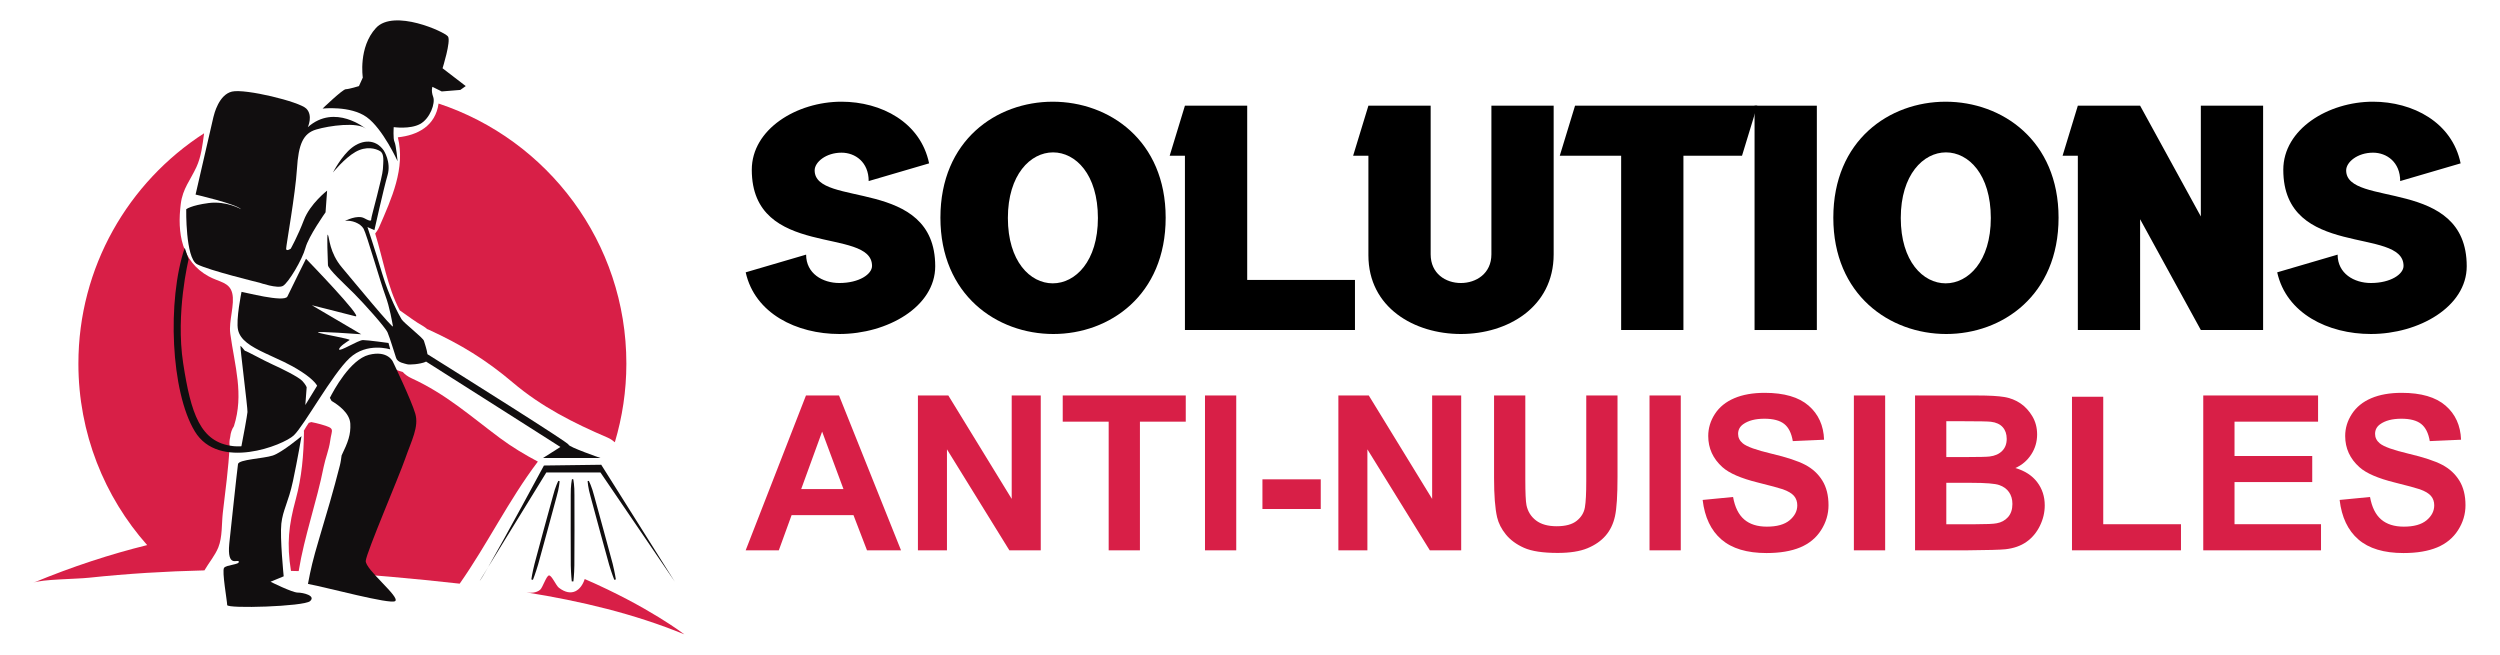 <?xml version="1.0" encoding="utf-8"?>
<!-- Generator: Adobe Illustrator 16.0.0, SVG Export Plug-In . SVG Version: 6.00 Build 0)  -->
<!DOCTYPE svg PUBLIC "-//W3C//DTD SVG 1.1//EN" "http://www.w3.org/Graphics/SVG/1.1/DTD/svg11.dtd">
<svg version="1.1" id="Layer_1" xmlns="http://www.w3.org/2000/svg" xmlns:xlink="http://www.w3.org/1999/xlink" x="0px" y="0px"
	 width="197.4px" height="51.7px" viewBox="0 0 197.4 51.7" enable-background="new 0 0 197.4 51.7" xml:space="preserve">
<g>
	<path fill="#110E0F" d="M52.874-208.6h11.5v11.2h-12.3c-1.6,0-3-0.2-4.3-0.7s-2.5-1.1-3.4-1.9c-1-0.8-1.7-1.8-2.3-2.9
		c-0.5-1.1-0.8-2.3-0.8-3.6s0.3-2.5,0.8-3.6s1.3-2,2.3-2.8c1-0.8,2.1-1.4,3.4-1.8c1.3-0.4,2.8-0.6,4.3-0.6h12.9l-3.6,4.7h-9.3
		c-0.8,0-1.4,0.1-2.1,0.3c-0.7,0.2-1.2,0.4-1.7,0.8s-0.8,0.9-1.1,1.4c-0.3,0.5-0.4,1.1-0.4,1.8c0,0.6,0.1,1.2,0.4,1.8
		c0.3,0.5,0.6,1,1.1,1.4s1,0.7,1.7,0.9c0.6,0.2,1.4,0.3,2.1,0.3h6.8v-2.6h-9.3L52.874-208.6z"/>
	<path fill="#110E0F" d="M93.074-197.4h-7.4l-4-4.8h-8.5v4.8h-5.6v-9.2h15.6c0.9,0,1.6-0.2,2.2-0.5c0.601-0.4,0.899-0.9,0.899-1.5
		c0-0.7-0.299-1.2-0.799-1.6c-0.5-0.3-1.301-0.5-2.301-0.5h-15.6l3.6-4.7h11.5c1,0,2.1,0.1,3.2,0.3c1.101,0.2,2.101,0.5,3,1
		s1.601,1.1,2.2,2s0.9,1.9,0.9,3.2c0,0.7-0.101,1.4-0.301,2c-0.199,0.6-0.5,1.2-0.9,1.7c-0.399,0.5-0.899,0.9-1.5,1.3
		c-0.6,0.4-1.199,0.6-2,0.7c0.301,0.2,0.601,0.5,1,0.9c0.4,0.4,0.9,0.9,1.5,1.5L93.074-197.4z"/>
	<path fill="#110E0F" d="M115.874-202l-3.601,4.6H94.974v-18h20.799l-3.6,4.7h-11.6v2.2h14.199l-3.199,4.1h-11v2.4H115.874z"/>
	<path fill="#110E0F" d="M138.673-202l-3.6,4.6h-17.301v-18h20.801l-3.6,4.7h-11.601v2.2h14.2l-3.2,4.1h-11v2.4H138.673z"/>
	<path fill="#110E0F" d="M158.773-197.1c-0.399,0-0.699-0.1-1.1-0.2c-0.3-0.1-0.699-0.4-1.199-0.8l-11-9.9v10.6h-5v-14.9
		c0-0.6,0.1-1.1,0.299-1.5c0.201-0.4,0.4-0.8,0.701-1c0.299-0.2,0.6-0.5,1-0.6c0.399-0.1,0.699-0.2,1.1-0.2c0.3,0,0.699,0.1,1,0.2
		c0.3,0.1,0.699,0.4,1.199,0.8l11,9.9v-10.7h5.101v14.9c0,0.6-0.101,1.1-0.3,1.5c-0.2,0.4-0.4,0.8-0.7,1.1c-0.3,0.3-0.601,0.5-1,0.6
		C159.474-197.2,159.173-197.1,158.773-197.1z"/>
	<path fill="#D81F47" d="M63.573-192.5l-4.9,14.699h-2.9l-3.6-10.9l-3.7,10.9h-2.9l-4.9-14.699h2.8l3.6,11.1l3.9-11.1h2.5
		l3.7,11.199l3.8-11.199H63.573z"/>
	<path fill="#D81F47" d="M76.773-180.1v2.3h-11V-192.5h10.7v2.299h-8v3.801h7.1v2.199h-7.1v4h8.3V-180.1z"/>
	<path fill="#D81F47" d="M92.074-184.201c0.5,0.601,0.699,1.4,0.699,2.301c0,1.3-0.5,2.3-1.5,2.9c-1,0.699-2.399,1-4.299,1h-7.301
		v-14.5h6.9c1.699,0,3.1,0.299,4,1c0.9,0.699,1.4,1.6,1.4,2.799c0,0.701-0.201,1.4-0.5,1.9c-0.301,0.6-0.801,1-1.4,1.301
		C90.974-185.201,91.673-184.8,92.074-184.201z M82.474-190.4v4h3.899c1,0,1.7-0.2,2.2-0.5c0.5-0.301,0.8-0.801,0.8-1.5
		c0-0.7-0.3-1.2-0.8-1.5c-0.5-0.301-1.2-0.5-2.2-0.5H82.474z M90.074-182.1c0-1.399-1.1-2.101-3.2-2.101h-4.399V-180h4.399
		C89.074-180,90.074-180.701,90.074-182.1z"/>
	<path fill="#D81F47" d="M102.773-178.1c-1.1-0.3-1.899-0.7-2.5-1.3l1-2.1c0.601,0.5,1.301,0.899,2.201,1.199
		c0.899,0.301,1.799,0.5,2.6,0.5c1.1,0,1.9-0.199,2.4-0.5c0.5-0.3,0.799-0.8,0.799-1.4c0-0.399-0.199-0.799-0.5-1
		c-0.299-0.299-0.699-0.5-1.1-0.6s-1.1-0.3-1.9-0.5c-1.1-0.3-2-0.5-2.699-0.8c-0.7-0.3-1.301-0.7-1.801-1.2
		c-0.5-0.6-0.699-1.3-0.699-2.3c0-0.8,0.199-1.5,0.699-2.2c0.5-0.699,1.101-1.199,2-1.6c0.9-0.4,2-0.6,3.301-0.6
		c0.9,0,1.8,0.1,2.6,0.299c0.9,0.201,1.6,0.5,2.2,1l-0.899,2.101c-0.601-0.399-1.301-0.7-2-0.899c-0.701-0.201-1.4-0.301-2-0.301
		c-1.101,0-1.9,0.2-2.4,0.5c-0.5,0.4-0.801,0.801-0.801,1.4c0,0.4,0.201,0.8,0.5,1c0.301,0.3,0.701,0.5,1.101,0.6
		s1.101,0.301,1.899,0.5c1.101,0.301,2,0.5,2.701,0.801c0.699,0.299,1.299,0.699,1.799,1.199c0.5,0.6,0.701,1.301,0.701,2.301
		c0,0.799-0.201,1.5-0.701,2.199c-0.5,0.7-1.1,1.2-2,1.6c-0.899,0.4-2,0.601-3.299,0.601C104.974-177.6,103.874-177.8,102.773-178.1
		z"/>
	<path fill="#D81F47" d="M117.474-190.201h-4.9v-2.299h12.4v2.299h-4.9v12.4h-2.7v-12.4H117.474z"/>
	<path fill="#D81F47" d="M133.273-183v5.199h-2.699v-5.1l-5.801-9.5h2.9l4.301,7.1l4.299-7.199h2.701L133.273-183z"/>
	<path fill="#D81F47" d="M140.574-192.5h2.699v12.399h7.701v2.3h-10.4V-192.5z"/>
	<path fill="#D81F47" d="M164.074-180.1v2.3h-11V-192.5h10.699v2.299h-8v3.801h7.101v2.199h-7.101v4h8.301V-180.1z"/>
</g>
<polygon fill="#D81F47" points="30.974,-212.5 20.773,-206.7 8.573,-199.6 18.773,-193.701 25.874,-197.9 25.874,-189.6 
	18.773,-185.5 13.673,-182.5 8.573,-185.5 1.374,-189.6 1.374,-203.7 13.673,-210.8 17.073,-212.7 23.773,-216.6 22.773,-216.1 
	23.773,-216.6 13.673,-222.5 -8.727,-209.6 -8.727,-183.701 8.573,-173.701 13.673,-170.8 23.773,-176.701 36.073,-183.701 
	36.073,-197.9 36.073,-209.6 "/>
<g>
	<g>
		<g id="XMLID_104_">
			<path id="XMLID_106_" fill="#D81F47" d="M18.334,23.14c-0.219-0.871-1.034-0.863-1.857-1.318
				c-2.139-1.172-2.495-3.425-2.203-5.722c0.149-1.202,0.751-1.863,1.236-2.91c0.378-0.82,0.484-1.756,0.605-2.666
				c-5.967,3.85-9.925,10.556-9.925,18.188c0,5.495,2.052,10.518,5.43,14.329c-2.896,0.717-5.897,1.691-8.993,2.976
				c0.683-0.285,3.314-0.285,4.396-0.399c3.031-0.323,6.071-0.507,9.119-0.58c0.347-0.6,0.845-1.185,1.099-1.82
				c0.325-0.815,0.254-1.854,0.352-2.718c0.202-1.768,0.456-3.527,0.537-5.305c-0.026-0.211-0.014-0.438,0.047-0.679
				c0.034-0.344,0.134-0.631,0.293-0.863c0.806-2.524,0.063-4.752-0.289-7.327C18.051,25.351,18.557,24.021,18.334,23.14z"/>
			<path id="XMLID_209_" fill="#D81F47" d="M33.424,25.758c0.111,0.065,0.21,0.143,0.3,0.224c0.04,0.018,0.078,0.03,0.121,0.048
				c2.524,1.154,4.528,2.378,6.64,4.168c2.254,1.915,4.783,3.194,7.487,4.353c0.229,0.099,0.412,0.229,0.576,0.37
				c0.587-1.967,0.91-4.054,0.91-6.212c0-9.569-6.217-17.683-14.829-20.533c-0.244,1.773-1.661,2.507-3.214,2.666
				c0.6,2.447-0.485,4.812-1.477,7.092c-0.087,0.198-0.197,0.361-0.313,0.507c0.63,2.034,0.948,4.181,1.939,6.065
				C32.183,24.926,32.768,25.394,33.424,25.758z"/>
			<path id="XMLID_213_" fill="#D81F47" d="M42.469,36.448c-1.034-0.55-2.044-1.154-2.992-1.858
				c-2.361-1.76-4.268-3.478-6.984-4.723c-0.283-0.129-0.516-0.3-0.696-0.497c-0.231-0.056-0.459-0.138-0.664-0.25
				c-0.087-0.046-0.168-0.103-0.249-0.154c0.093,0.258,0.149,0.532,0.162,0.82c0.073,1.464,0.696,2.833,0.589,4.327
				c-0.1,1.399-0.726,2.691-1.125,4.014c-0.228,0.751-0.729,1.149-1.3,1.284c-0.575,1.957-1.207,3.906-1.547,5.889
				c1.074,0.068,2.146,0.146,3.221,0.245c1.794,0.159,3.602,0.339,5.413,0.541C38.49,42.96,40.159,39.5,42.469,36.448z"/>
			<path id="XMLID_210_" fill="#D81F47" d="M41.568,46.776c4.275,0.683,8.49,1.68,12.467,3.313c0,0-2.829-2.185-7.866-4.369
				c-0.283,0.881-1.018,1.472-2.042,0.687c-0.229-0.176-0.559-0.983-0.777-0.97c-0.211,0.014-0.502,0.97-0.704,1.134
				C42.34,46.819,41.945,46.828,41.568,46.776z"/>
			<path id="XMLID_212_" fill="#D81F47" d="M25.344,33.508c-0.262-0.078-0.519-0.13-0.764-0.181c-0.06,0.025-0.128,0.038-0.197,0.06
				c-0.142,0.202-0.271,0.412-0.392,0.626c0,0.035,0.01,0.065,0.01,0.1c-0.021,1.799-0.172,3.563-0.645,5.301
				c-0.562,2.074-0.725,3.516-0.381,5.664c0.2,0.003,0.402,0.008,0.609,0.015c0.451-2.774,1.429-5.479,1.975-8.24
				c0.129-0.648,0.421-1.361,0.507-2.006C26.191,33.855,26.535,33.851,25.344,33.508z"/>
		</g>
		<g id="XMLID_250_">
			<path id="XMLID_330_" fill="#110E0F" d="M28.948,9.244c1.282,0.919,2.446,3.486,2.446,3.486s-0.121-1.284-0.245-1.528
				c-0.124-0.246-0.061-1.164-0.061-1.164s1.285,0.185,2.079-0.245s1.222-1.653,1.038-2.142c-0.185-0.49-0.061-0.795-0.061-0.795
				l0.734,0.365l1.469-0.12l0.428-0.304L34.944,5.39c0,0,0.675-2.142,0.43-2.507s-4.281-2.203-5.688-0.674
				c-1.407,1.529-1.039,3.916-1.039,3.916l-0.305,0.674c0,0-0.794,0.245-1.038,0.245c-0.245,0-1.833,1.528-1.833,1.528
				S27.663,8.326,28.948,9.244z"/>
			<path id="XMLID_342_" fill="#110E0F" d="M15.557,20.861c0.92,0.489,4.954,1.467,4.954,1.467s1.407,0.489,1.833,0.246
				c0.43-0.246,1.528-2.079,1.773-2.997c0.244-0.919,1.588-2.812,1.588-2.812l0.124-1.713c0,0-1.344,1.039-1.833,2.323
				c-0.488,1.283-1.039,2.262-1.039,2.262s-0.364,0.245-0.364,0c0-0.245,0.734-4.34,0.854-6.297s0.489-2.812,1.528-3.116
				c1.038-0.305,3.24-0.61,3.915-0.06c0,0-2.446-2.018-4.586-0.121c0,0,0.431-0.919-0.119-1.468
				c-0.549-0.549-4.83-1.588-5.868-1.343c-1.039,0.244-1.408,1.772-1.468,2.018c-0.062,0.245-1.407,6.113-1.407,6.113
				s3.171,0.73,3.6,1.159c0,0-1.163-0.674-2.565-0.49c-1.409,0.185-1.773,0.49-1.773,0.49S14.639,20.372,15.557,20.861z"/>
			<path id="XMLID_354_" fill="#110E0F" d="M23.2,34.375c0.823-0.781,3.026-4.816,4.403-6.1c1.374-1.284,3.211-0.688,3.211-0.688
				l-0.138-0.506c0,0-1.652-0.229-2.018-0.229c-0.364,0-1.881,0.962-1.881,0.734c0-0.227,0.688-0.644,0.825-0.734
				c0.138-0.089-2.154-0.459-2.478-0.597c-0.321-0.137,3.396,0.138,3.396,0.138l-3.898-2.292c0,0,2.753,0.687,3.438,0.872
				c0.687,0.185-3.897-4.542-3.897-4.542s-1.236,2.477-1.469,2.979c-0.228,0.507-3.485-0.365-3.623-0.365
				c0,0-0.459,2.215-0.273,3.013c0.184,0.794,0.978,1.284,2.142,1.833c1.163,0.55,1.833,0.795,2.877,1.468
				c1.038,0.675,1.222,1.1,1.222,1.1s-0.471,0.772-0.932,1.523l0.107-1.395c0,0-0.046-0.185-0.343-0.507s-1.695-1.008-2.36-1.305
				c-0.666-0.297-2.065-1.077-2.178-1.077c0,0-0.273-0.344-0.343-0.392c-0.068-0.047,0.575,4.929,0.55,5.229
				c-0.021,0.254-0.352,2.096-0.48,2.705c-0.224,0.004-0.451,0.013-0.683-0.018c-2.567-0.304-3.302-2.566-3.915-6.542
				c-0.61-3.975,0.429-8.195,0.429-8.195l-0.305-0.919c-1.407,4.16-1.099,11.373,0.794,14.493
				C17.266,37.187,22.375,35.156,23.2,34.375z"/>
			<path id="XMLID_376_" fill="#110E0F" d="M31.025,28.566c0,0-0.392-0.931-1.898-0.549c-1.48,0.378-2.786,2.816-3.081,3.4
				c0.051,0.077,0.09,0.163,0.138,0.244c0.492,0.287,1.434,0.939,1.477,1.799c0.043,0.854-0.177,1.446-0.688,2.502
				c-0.038,0.267-0.068,0.533-0.138,0.794c-0.494,1.954-1.072,3.899-1.649,5.826c-0.497,1.675-0.638,2.306-0.87,3.523
				c1.498,0.279,6.494,1.637,6.885,1.358c0.43-0.307-2.387-2.508-2.321-3.183c0.06-0.673,2.632-6.666,3.117-8.07
				c0.487-1.407,1.098-2.506,0.794-3.546C32.493,31.623,31.025,28.566,31.025,28.566z"/>
			<path id="XMLID_377_" fill="#110E0F" d="M23.504,46.79c-0.431,0-2.143-0.855-2.143-0.855l1.039-0.429
				c0,0-0.306-3.057-0.186-4.159c0.124-1.101,0.55-1.652,0.918-3.361c0.366-1.713,0.675-3.546,0.675-3.546s-1.528,1.283-2.263,1.528
				c-0.732,0.244-2.691,0.305-2.751,0.674c-0.061,0.369-0.687,6.267-0.687,6.267c-0.197,1.989,0.687,1.193,0.751,1.438
				c0.06,0.245-0.979,0.245-1.164,0.489c-0.184,0.245,0.245,2.632,0.245,2.938c0,0.303,6.052,0.119,6.542-0.306
				C24.971,47.035,23.932,46.79,23.504,46.79z"/>
			<path id="XMLID_378_" fill="#110E0F" d="M44.25,35.293l-1.374,0.871h4.542c0,0-2.524-0.871-2.524-1.056
				c0-0.15-8.049-5.203-11.14-7.14c-0.057-0.411-0.24-0.905-0.278-1.051c-0.062-0.245-1.59-1.408-1.773-1.714
				c-0.185-0.304-0.979-1.772-1.528-3.605c-0.549-1.834-1.162-3.67-1.162-3.67l0.549,0.245c0,0,0.734-3.302,1.039-4.34
				c0.305-1.039-0.305-1.958-0.305-1.958c-0.645-0.919-1.683-0.854-2.508-0.214c-0.824,0.64-1.498,1.958-1.498,1.958
				s0.918-1.134,1.772-1.619c0.854-0.49,1.618-0.274,1.958-0.06c0.335,0.214,0.245,0.794,0.214,1.407
				c-0.028,0.61-0.918,3.761-0.918,3.916c0,0.154,0,0.274-0.549-0.03c-0.551-0.306-1.528,0.214-1.528,0.214
				c0.519-0.089,1.223,0.185,1.467,0.61c0.245,0.429,1.345,4.28,1.714,5.258c0.364,0.979,0.549,2.143,0.608,2.447
				c0.061,0.305-3.055-3.486-4.034-4.649c-0.979-1.164-0.979-2.322-1.099-2.567c-0.12-0.245,0,2.078,0,2.387
				c0,0.304,1.344,1.528,2.078,2.262c0.732,0.734,2.446,2.632,2.63,3.057c0.186,0.43,0.551,1.652,0.675,2.018
				s0.675,0.429,0.854,0.489c0.186,0.061,1.039,0,1.469-0.184c0.013-0.005,0.017-0.021,0.03-0.031
				C36.816,30.558,44.25,35.293,44.25,35.293z"/>
			<path id="XMLID_380_" fill="#110E0F" d="M38.538,44.792l-0.663,1.077C37.949,45.798,38.193,45.389,38.538,44.792z"/>
			<path id="XMLID_381_" fill="#110E0F" d="M47.415,37.311l5.868,8.62l-5.809-9.234l-4.524,0.06c0,0-3.021,5.616-4.412,8.032
				l4.598-7.481h4.279V37.311z"/>
			<path id="XMLID_382_" fill="#110E0F" d="M45.263,37.839h-0.103c0,0-0.107,0.506-0.095,1.262c0,0.756-0.003,1.765-0.003,2.772
				c0.003,1.01,0.003,2.019,0.007,2.772c0.018,0.756,0.078,1.264,0.078,1.264h0.129c0,0,0.064-0.508,0.076-1.264
				c0.005-0.754,0.005-1.763,0.01-2.772c0-1.008-0.005-2.017-0.005-2.772C45.372,38.345,45.263,37.839,45.263,37.839z"/>
			<path id="XMLID_384_" fill="#110E0F" d="M43.663,39.161c-0.202,0.73-0.468,1.705-0.734,2.675
				c-0.262,0.975-0.523,1.949-0.721,2.679c-0.185,0.734-0.254,1.236-0.254,1.236l0.126,0.034c0,0,0.192-0.472,0.406-1.197
				c0.202-0.73,0.469-1.704,0.734-2.674c0.262-0.977,0.528-1.949,0.726-2.681c0.214-0.725,0.24-1.239,0.24-1.239l-0.098-0.026
				C44.083,37.967,43.846,38.426,43.663,39.161z"/>
			<path id="XMLID_385_" fill="#110E0F" d="M47.65,41.835c-0.265-0.975-0.531-1.944-0.733-2.675
				c-0.185-0.734-0.422-1.193-0.422-1.193l-0.098,0.026c0,0,0.03,0.515,0.24,1.239c0.197,0.731,0.459,1.704,0.725,2.681
				c0.267,0.973,0.537,1.943,0.734,2.674c0.216,0.726,0.409,1.197,0.409,1.197l0.124-0.034c0,0-0.074-0.502-0.253-1.236
				C48.174,43.785,47.912,42.81,47.65,41.835z"/>
		</g>
	</g>
	<g>
		<g>
			<path d="M73.362,12.899l-4.771,1.398c0-1.495-1.061-2.242-2.145-2.242c-1.229,0-2.121,0.747-2.121,1.398
				c0,2.964,9.52,0.505,9.52,7.568c0,3.205-3.783,5.351-7.567,5.351c-3.375,0-6.677-1.615-7.398-4.869l4.771-1.398
				c0,1.495,1.301,2.241,2.627,2.241c1.566,0,2.578-0.699,2.578-1.349c0-3.133-9.495-0.507-9.495-7.592
				c0-3.205,3.542-5.375,7.086-5.375C69.579,8.031,72.688,9.646,73.362,12.899z"/>
			<path d="M83.172,26.373c-4.458,0-8.917-3.085-8.917-9.183c0-6.122,4.435-9.159,8.869-9.159c4.459,0,8.917,3.062,8.917,9.159
				C92.042,23.312,87.608,26.373,83.172,26.373z M83.148,12.032c-1.782,0-3.566,1.76-3.566,5.182s1.76,5.158,3.543,5.158
				c1.784,0,3.566-1.735,3.566-5.158C86.691,13.767,84.932,12.032,83.148,12.032z"/>
			<path d="M106.988,26.058H93.562V12.296h-1.204l1.204-3.952h4.917v13.761h8.509V26.058z"/>
			<path d="M112.965,8.345v11.737c0,1.519,1.181,2.265,2.385,2.265c1.206,0,2.411-0.747,2.411-2.265V8.345h4.916v11.737
				c0,4.194-3.663,6.291-7.327,6.291c-3.662,0-7.301-2.073-7.301-6.218v-7.858h-1.206l1.206-3.952H112.965z"/>
			<path d="M137.55,12.296h-4.627v13.762h-4.917V12.296h-4.846l1.206-3.952h14.389L137.55,12.296z"/>
			<path d="M143.458,8.345v17.713h-4.918V8.345H143.458z"/>
			<path d="M153.675,26.373c-4.458,0-8.916-3.085-8.916-9.183c0-6.122,4.434-9.159,8.869-9.159c4.458,0,8.916,3.062,8.916,9.159
				C162.544,23.312,158.111,26.373,153.675,26.373z M153.651,12.032c-1.782,0-3.566,1.76-3.566,5.182s1.76,5.158,3.544,5.158
				c1.782,0,3.566-1.735,3.566-5.158C157.195,13.767,155.435,12.032,153.651,12.032z"/>
			<path d="M178.695,8.345v17.713h-4.917l-4.795-8.748v8.748h-4.917V12.296h-1.204l1.204-3.952h4.917l4.795,8.748V8.345H178.695z"/>
			<path d="M194.291,12.899l-4.772,1.398c0-1.495-1.061-2.242-2.146-2.242c-1.229,0-2.12,0.747-2.12,1.398
				c0,2.964,9.52,0.505,9.52,7.568c0,3.205-3.783,5.351-7.567,5.351c-3.375,0-6.677-1.615-7.398-4.869l4.771-1.398
				c0,1.495,1.301,2.241,2.627,2.241c1.566,0,2.578-0.699,2.578-1.349c0-3.133-9.495-0.507-9.495-7.592
				c0-3.205,3.542-5.375,7.085-5.375C190.506,8.031,193.616,9.646,194.291,12.899z"/>
		</g>
		<g>
			<path fill="#D81F47" d="M71.145,43.453h-2.687l-1.067-2.777h-4.887l-1.009,2.777h-2.617l4.761-12.226h2.61L71.145,43.453z
				 M66.6,38.616l-1.685-4.536l-1.652,4.536H66.6z"/>
			<path fill="#D81F47" d="M72.479,43.453V31.227h2.401l5.004,8.165v-8.165h2.294v12.226h-2.478l-4.928-7.973v7.973H72.479z"/>
			<path fill="#D81F47" d="M87.541,43.453V33.295h-3.628v-2.068h9.715v2.068h-3.619v10.157H87.541z"/>
			<path fill="#D81F47" d="M95.146,43.453V31.227h2.468v12.226H95.146z"/>
			<path fill="#D81F47" d="M99.682,40.191v-2.343h4.604v2.343H99.682z"/>
			<path fill="#D81F47" d="M105.678,43.453V31.227h2.401l5.003,8.165v-8.165h2.294v12.226h-2.476l-4.93-7.973v7.973H105.678z"/>
			<path fill="#D81F47" d="M117.969,31.227h2.47v6.621c0,1.051,0.03,1.732,0.092,2.043c0.105,0.502,0.358,0.902,0.754,1.205
				c0.398,0.304,0.941,0.456,1.631,0.456c0.701,0,1.229-0.144,1.585-0.432c0.355-0.284,0.569-0.636,0.642-1.054
				c0.073-0.418,0.108-1.109,0.108-2.077v-6.763h2.468v6.421c0,1.469-0.065,2.505-0.199,3.112c-0.133,0.605-0.379,1.116-0.738,1.532
				c-0.358,0.417-0.839,0.75-1.438,0.998s-1.385,0.37-2.352,0.37c-1.167,0-2.053-0.135-2.656-0.404
				c-0.603-0.269-1.08-0.621-1.43-1.051c-0.351-0.43-0.58-0.883-0.693-1.355c-0.161-0.699-0.242-1.733-0.242-3.102V31.227z"/>
			<path fill="#D81F47" d="M130.246,43.453V31.227h2.468v12.226H130.246z"/>
			<path fill="#D81F47" d="M134.441,39.475l2.402-0.233c0.144,0.806,0.438,1.397,0.88,1.775c0.44,0.379,1.037,0.567,1.788,0.567
				c0.796,0,1.394-0.168,1.796-0.503c0.404-0.339,0.606-0.731,0.606-1.182c0-0.289-0.086-0.535-0.254-0.737
				c-0.17-0.203-0.467-0.38-0.889-0.53c-0.29-0.1-0.949-0.277-1.978-0.534c-1.323-0.328-2.252-0.73-2.786-1.209
				c-0.749-0.672-1.124-1.492-1.124-2.46c0-0.623,0.176-1.205,0.529-1.747c0.352-0.542,0.861-0.955,1.527-1.238
				c0.663-0.284,1.465-0.426,2.404-0.426c1.533,0,2.69,0.337,3.466,1.01c0.774,0.672,1.183,1.57,1.221,2.692l-2.47,0.109
				c-0.105-0.629-0.33-1.08-0.678-1.355c-0.349-0.275-0.868-0.412-1.563-0.412c-0.717,0-1.278,0.146-1.686,0.441
				c-0.261,0.189-0.392,0.442-0.392,0.759c0,0.289,0.122,0.537,0.367,0.742c0.312,0.262,1.067,0.534,2.268,0.817
				c1.202,0.284,2.09,0.577,2.665,0.88c0.576,0.303,1.026,0.717,1.351,1.243c0.326,0.524,0.488,1.175,0.488,1.946
				c0,0.7-0.194,1.356-0.585,1.968c-0.389,0.611-0.938,1.067-1.65,1.364c-0.712,0.297-1.599,0.446-2.66,0.446
				c-1.546,0-2.731-0.357-3.561-1.072C135.097,41.883,134.602,40.842,134.441,39.475z"/>
			<path fill="#D81F47" d="M146.382,43.453V31.227h2.47v12.226H146.382z"/>
			<path fill="#D81F47" d="M151.212,31.227h4.887c0.967,0,1.688,0.04,2.163,0.121c0.477,0.08,0.9,0.249,1.276,0.504
				c0.375,0.256,0.687,0.597,0.938,1.021c0.251,0.426,0.375,0.902,0.375,1.431c0,0.572-0.154,1.098-0.462,1.576
				c-0.309,0.478-0.727,0.837-1.255,1.075c0.744,0.218,1.317,0.587,1.717,1.109c0.401,0.523,0.602,1.138,0.602,1.843
				c0,0.557-0.129,1.097-0.387,1.623c-0.261,0.525-0.612,0.945-1.061,1.258c-0.447,0.315-0.999,0.508-1.655,0.581
				c-0.412,0.043-1.403,0.07-2.978,0.083h-4.16V31.227z M153.68,33.261v2.828h1.617c0.963,0,1.561-0.015,1.793-0.043
				c0.423-0.049,0.755-0.195,0.996-0.438c0.243-0.241,0.364-0.56,0.364-0.954c0-0.379-0.104-0.686-0.313-0.922
				c-0.208-0.235-0.519-0.38-0.931-0.43c-0.243-0.028-0.946-0.042-2.108-0.042H153.68z M153.68,38.124v3.27h2.284
				c0.891,0,1.455-0.025,1.693-0.076c0.367-0.065,0.666-0.229,0.897-0.486c0.229-0.261,0.346-0.606,0.346-1.039
				c0-0.367-0.089-0.678-0.269-0.935c-0.177-0.255-0.434-0.441-0.771-0.558c-0.337-0.117-1.065-0.176-2.189-0.176H153.68z"/>
			<path fill="#D81F47" d="M163.604,43.453V31.327h2.468v10.066h6.138v2.06H163.604z"/>
			<path fill="#D81F47" d="M173.969,43.453V31.227h9.066v2.068h-6.597v2.71h6.136v2.06h-6.136v3.328h6.829v2.06H173.969z"/>
			<path fill="#D81F47" d="M184.737,39.475l2.4-0.233c0.146,0.806,0.439,1.397,0.88,1.775c0.442,0.379,1.039,0.567,1.79,0.567
				c0.794,0,1.393-0.168,1.796-0.503c0.404-0.339,0.604-0.731,0.604-1.182c0-0.289-0.084-0.535-0.254-0.737
				c-0.17-0.203-0.465-0.38-0.889-0.53c-0.288-0.1-0.947-0.277-1.976-0.534c-1.324-0.328-2.252-0.73-2.786-1.209
				c-0.751-0.672-1.126-1.492-1.126-2.46c0-0.623,0.176-1.205,0.531-1.747c0.352-0.542,0.861-0.955,1.525-1.238
				c0.664-0.284,1.466-0.426,2.406-0.426c1.533,0,2.688,0.337,3.464,1.01c0.776,0.672,1.183,1.57,1.223,2.692l-2.47,0.109
				c-0.105-0.629-0.332-1.08-0.679-1.355c-0.348-0.275-0.869-0.412-1.563-0.412c-0.717,0-1.279,0.146-1.685,0.441
				c-0.262,0.189-0.392,0.442-0.392,0.759c0,0.289,0.122,0.537,0.367,0.742c0.311,0.262,1.067,0.534,2.268,0.817
				c1.2,0.284,2.09,0.577,2.665,0.88s1.024,0.717,1.351,1.243c0.326,0.524,0.488,1.175,0.488,1.946c0,0.7-0.194,1.356-0.585,1.968
				c-0.389,0.611-0.939,1.067-1.65,1.364c-0.712,0.297-1.599,0.446-2.661,0.446c-1.545,0-2.732-0.357-3.56-1.072
				C185.393,41.883,184.898,40.842,184.737,39.475z"/>
		</g>
	</g>
</g>
</svg>
